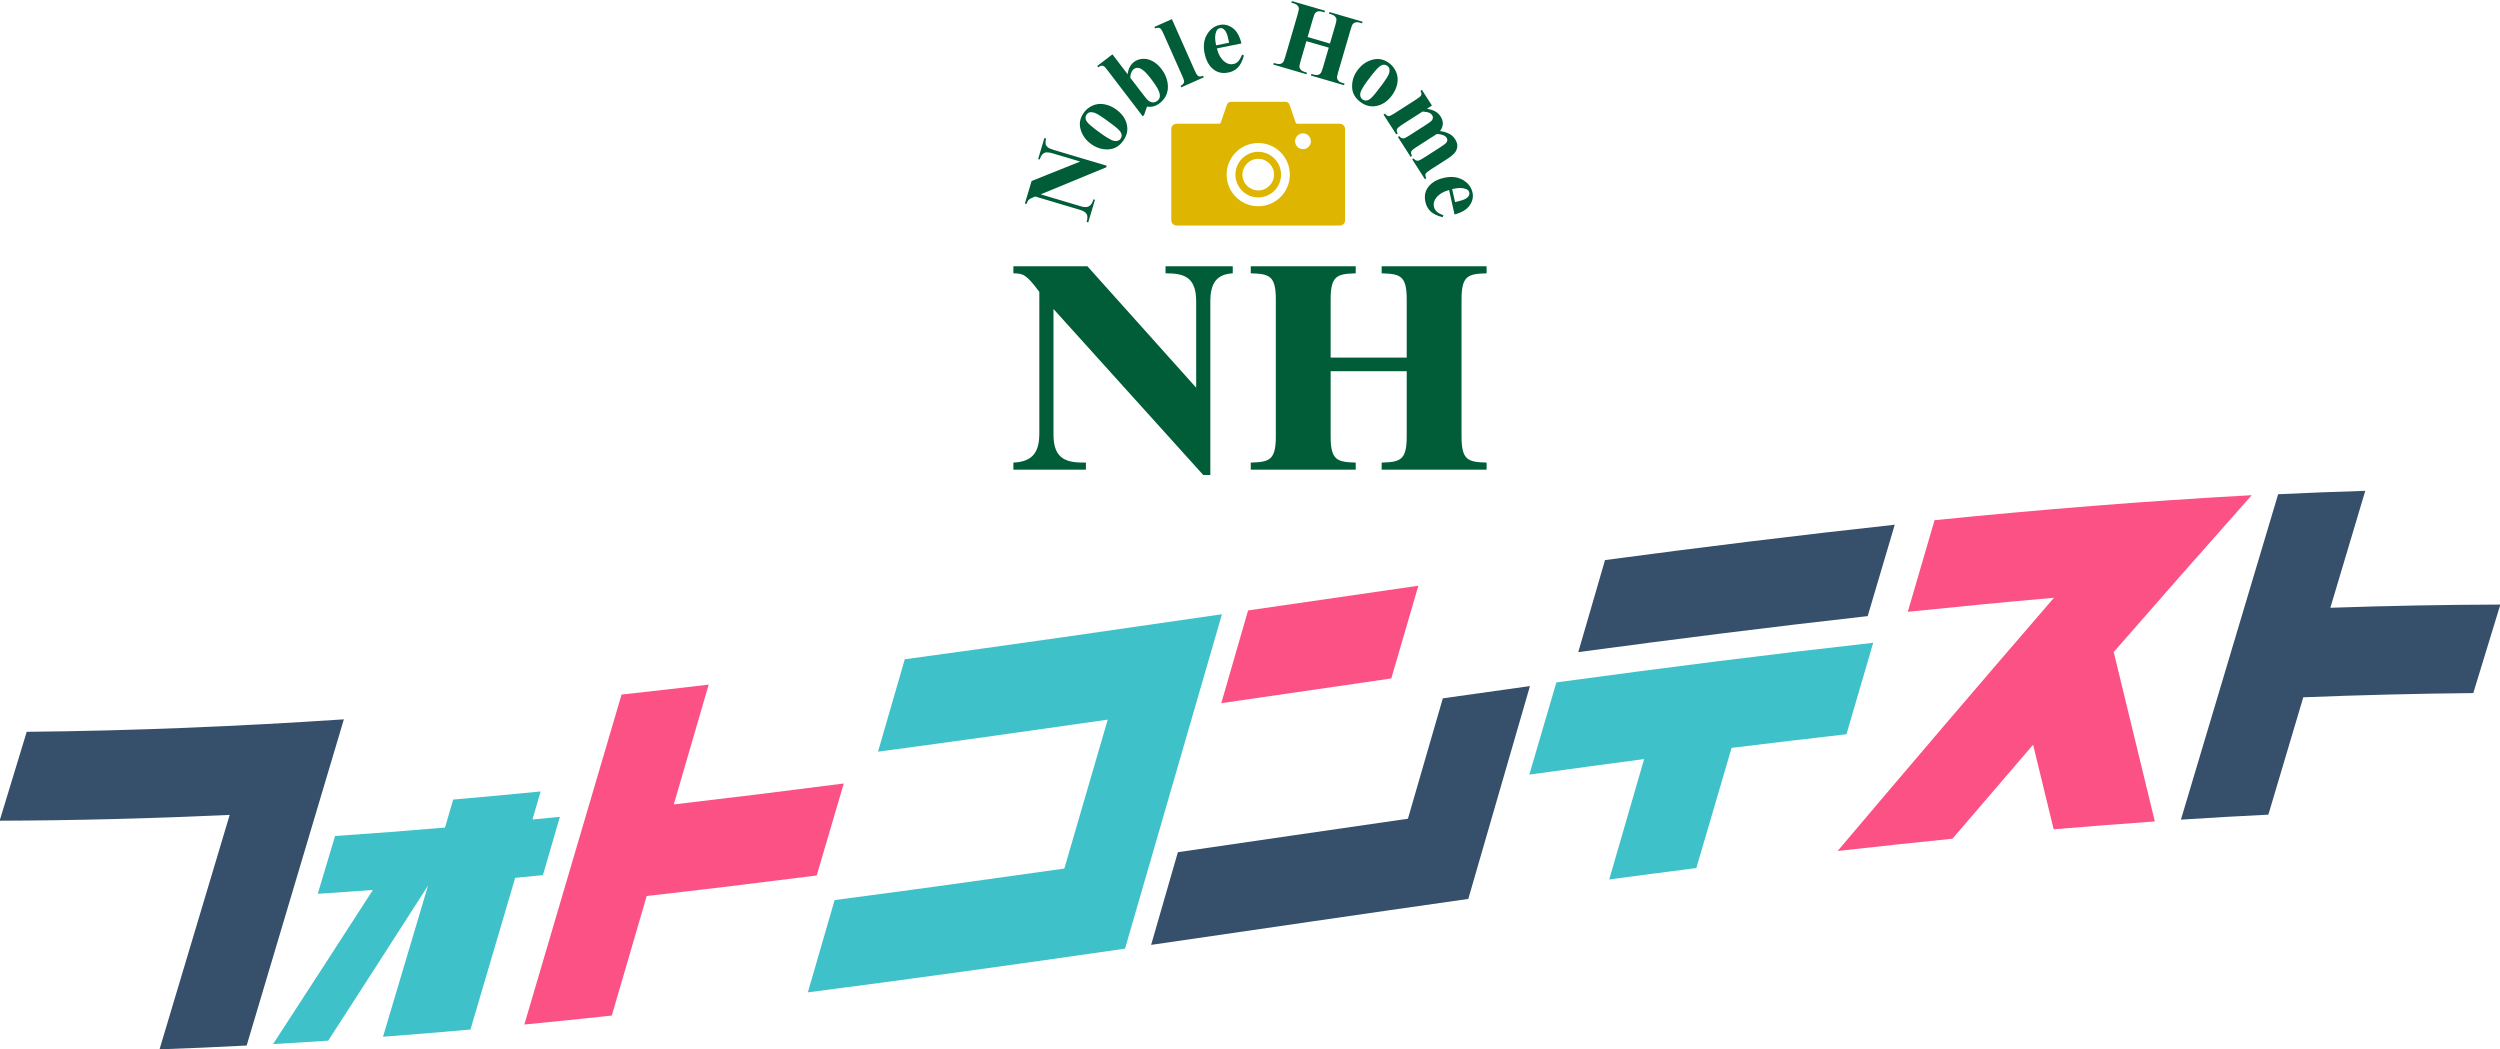 <?xml version="1.0" encoding="UTF-8"?><svg id="_イヤー_1" xmlns="http://www.w3.org/2000/svg" viewBox="0 0 1120 470"><defs><style>.cls-1{fill:#364f6b;}.cls-2{fill:#3fc1c9;}.cls-3{fill:#fc5185;}.cls-4{fill:#005d38;}.cls-5{fill:#deb500;}</style></defs><g><path class="cls-1" d="M154.06,322.25c-14.49,48.72-29.01,97.44-43.56,146.15-13,.68-26.02,1.25-39.03,1.7,10.49-35,20.97-70.01,31.43-105.02-34.34,1.58-68.68,2.48-103.06,2.6,4.05-13.27,8.09-26.55,12.13-39.83,47.43-.45,94.76-2.43,142.09-5.59Z"/><path class="cls-2" d="M250.83,365.92c-3.04,10.46-4.56,15.69-7.6,26.14-4.97,.49-7.46,.74-12.43,1.21-6.67,22.65-13.35,45.31-20.03,67.96-13.05,1.17-26.11,2.25-39.18,3.24,6.73-22.57,13.45-45.14,20.17-67.71-14.86,23.18-29.77,46.34-44.73,69.46-9.88,.66-14.82,.97-24.7,1.53,14.96-22.98,29.87-46,44.73-69.05-9.88,.73-14.82,1.08-24.7,1.72,3.1-10.35,4.65-15.53,7.75-25.89,16.43-1.12,32.85-2.37,49.26-3.79,1.46-5.01,2.19-7.52,3.65-12.53,13.07-1.13,26.13-2.35,39.18-3.64-1.46,5.03-2.19,7.55-3.65,12.58,4.91-.48,7.37-.73,12.28-1.22Z"/><path class="cls-3" d="M378.01,351c-4.04,13.74-8.09,27.47-12.13,41.21-25.37,3.23-50.75,6.31-76.16,9.19-5.21,17.86-10.43,35.72-15.64,53.57-13.05,1.41-26.11,2.75-39.18,4.02,14.54-49.27,29.06-98.55,43.56-147.83,13.02-1.42,26.03-2.91,39.03-4.45-5.21,17.89-10.43,35.79-15.64,53.68,25.41-2.96,50.79-6.1,76.16-9.39Z"/><path class="cls-2" d="M547.43,275.19c-14.47,49.94-28.94,99.87-43.42,149.81-47.32,6.82-94.67,13.46-142.09,19.57,4-13.78,7.99-27.56,11.99-41.34,34.33-4.5,68.63-9.24,102.91-14.12,6.48-22.23,12.96-44.47,19.44-66.71-34.28,4.93-68.58,9.75-102.91,14.35,4-13.8,7.99-27.6,11.99-41.4,47.4-6.44,94.75-13.27,142.09-20.17Z"/><path class="cls-1" d="M646.39,312.85c13.01-1.85,26.02-3.69,39.03-5.49-9.21,31.79-18.42,63.57-27.63,95.36-47.38,6.73-94.73,13.71-142.09,20.59,4-13.84,7.99-27.69,11.99-41.53,34.35-5.01,68.7-10.04,103.06-14.99,5.21-17.98,10.43-35.96,15.64-53.94Z"/><path class="cls-3" d="M635.43,262.41c-4.04,13.84-8.09,27.69-12.13,41.53-25.39,3.67-50.77,7.37-76.16,11.08,4-13.85,7.99-27.69,11.99-41.54,25.43-3.71,50.87-7.42,76.31-11.08Z"/><path class="cls-2" d="M685.13,347.03c4.04-13.77,8.09-27.54,12.13-41.31,47.25-6.45,94.54-12.47,141.94-17.75-4,13.66-7.99,27.31-11.99,40.97-17.16,1.96-34.31,4-51.46,6.11-5.26,17.95-10.53,35.89-15.79,53.84-13.02,1.66-26.03,3.36-39.03,5.11,5.21-17.98,10.43-35.95,15.64-53.93-17.16,2.27-34.31,4.6-51.46,6.96Z"/><path class="cls-1" d="M848.85,235.07c-4.05,13.65-8.09,27.3-12.13,40.95-43.29,4.85-86.49,10.31-129.66,16.14,3.99-13.75,7.99-27.5,11.99-41.25,43.21-5.76,86.47-11.12,129.81-15.84Z"/><path class="cls-3" d="M1008.77,221.85c-20.72,23.32-41.33,46.75-61.83,70.26,6.14,25.29,12.28,50.59,18.42,75.89-15.11,1.09-30.22,2.26-45.32,3.52-3.07-12.63-6.14-25.26-9.21-37.89-12.06,14.01-24.1,28.05-36.11,42.1-17.16,1.74-34.31,3.58-51.46,5.51,32.11-37.98,64.4-75.81,96.92-113.44-21.85,1.92-43.67,4.02-65.49,6.28,3.99-13.68,7.99-27.36,11.99-41.04,47.29-4.75,94.63-8.6,142.09-11.2Z"/><path class="cls-1" d="M1120.16,270.83c-4.05,13.22-8.09,26.45-12.13,39.67-25.4,.24-50.77,.88-76.16,1.89-5.22,17.52-10.43,35.05-15.64,52.57-13.06,.64-26.12,1.39-39.18,2.24,14.49-48.61,29.01-97.21,43.56-145.79,13.01-.62,26.02-1.12,39.03-1.51-5.22,17.46-10.43,34.92-15.64,52.38,25.39-.87,50.76-1.36,76.16-1.44Z"/></g><g><path class="cls-4" d="M666,122.45v-3.17h-47.02v3.17c8.19,.26,11.23,.92,11.23,11.62v26.15h-34.08v-26.15c0-10.7,3.04-11.36,11.23-11.62v-3.17h-47.02v3.17c8.19,.26,11.23,.92,11.23,11.62v61.55c0,10.7-3.04,11.36-11.23,11.62v3.17h47.02v-3.17c-8.19-.26-11.23-.92-11.23-11.62v-29.33h34.08v29.33c0,10.7-3.04,11.36-11.23,11.62v3.17h47.02v-3.17c-8.19-.26-11.23-.92-11.23-11.62v-61.55c0-10.7,3.04-11.36,11.23-11.62Zm-43.86-70.43c-.59-.06-1.16-.43-1.7-1.12l-.63,.4,5.7,8.89,.63-.4c-.42-.82-.51-1.47-.28-1.96,.23-.49,.95-1.12,2.16-1.9l9.29-5.95c1.33,.06,2.37,.27,3.12,.6,.52,.24,.93,.61,1.24,1.1,.21,.33,.3,.71,.26,1.14-.04,.43-.21,.83-.53,1.21-.32,.37-1.25,1.06-2.82,2.06l-7.42,4.75c-1,.64-1.69,1.01-2.05,1.11-.36,.1-.74,.08-1.13-.06-.39-.14-.75-.44-1.09-.91l-.63,.4,5.7,8.89,.63-.4c-.46-.83-.56-1.53-.29-2.1,.18-.41,.89-1.01,2.13-1.81l9.29-5.95c1.12,.05,2.05,.23,2.78,.52,.73,.29,1.27,.7,1.6,1.22,.23,.35,.32,.73,.29,1.12-.03,.39-.22,.79-.56,1.18-.34,.39-1.28,1.08-2.82,2.07l-7.43,4.76c-1.19,.76-2.02,1.14-2.49,1.13-.69-.03-1.29-.37-1.8-1.03l-.63,.4,5.7,8.89,.63-.4c-.4-.83-.51-1.47-.35-1.92,.16-.45,.91-1.09,2.23-1.94l7.07-4.53c1.85-1.18,3.1-2.18,3.77-3,.67-.81,1.05-1.75,1.15-2.8,.1-1.05-.23-2.17-.99-3.36-.63-.98-1.47-1.76-2.54-2.34-1.07-.58-2.46-1.01-4.19-1.28,.79-1.08,1.21-2.16,1.25-3.23,.04-1.08-.3-2.16-1-3.27-.61-.96-1.38-1.7-2.3-2.24-.92-.54-2.2-.95-3.83-1.23l2.25-1.44-4.49-7.01-.63,.4c.39,.83,.51,1.48,.34,1.92-.17,.45-.91,1.09-2.22,1.93l-9.78,6.26c-1.32,.85-2.19,1.25-2.59,1.21Zm-13.96-20.6c-1.68,2.29-2.5,4.8-2.44,7.52,.06,2.72,1.32,4.99,3.79,6.81,2.52,1.85,5.19,2.35,8.02,1.5,2.34-.7,4.37-2.22,6.09-4.56,1.19-1.62,1.97-3.35,2.33-5.18,.36-1.83,.2-3.57-.48-5.21-.69-1.64-1.74-2.99-3.17-4.04-2.38-1.75-4.89-2.25-7.55-1.49-2.66,.75-4.85,2.31-6.59,4.67Zm4.16,5.13c1.75-2.38,3.19-4.19,4.31-5.43,1.12-1.24,2.06-1.93,2.82-2.07,.76-.14,1.44,.01,2.04,.45,.49,.36,.8,.78,.92,1.25,.18,.66,.11,1.45-.22,2.36-.33,.91-1.23,2.37-2.7,4.38-2.51,3.41-4.29,5.59-5.35,6.54-.68,.61-1.4,.94-2.15,1.01-.57,.04-1.12-.14-1.65-.53-.54-.4-.86-.97-.96-1.72-.1-.75,.09-1.59,.58-2.52,.64-1.22,1.43-2.46,2.36-3.72Zm-90.19,85.89c8.06,0,13.74,1.45,13.74,12.55v38.7l-48.74-54.41h-33.15v3.17c4.23,.13,5.55,.13,11.62,8.32v63.4c0,8.32-2.91,12.68-11.62,13.07v3.17h32.49v-3.17c-8.72,.14-14.53-1.45-14.53-12.54v-56.27l67.1,74.37h3.17v-77.8c0-8.05,2.77-12.15,10.04-12.55v-3.17h-30.11v3.17Zm-61.29-32.89c.38-.39,1.05-.77,2-1.14l.91-.38,20.06,5.98c1.53,.46,2.52,1.08,2.98,1.88,.46,.8,.46,1.98,0,3.54l.71,.21,3.02-10.12-.71-.21-.2,.68c-.29,.97-.84,1.75-1.64,2.33-.81,.58-2.04,.63-3.69,.13l-18.05-5.38,29.35-12.12,.21-.71-23.63-7.04c-1.36-.41-2.29-.81-2.78-1.21-.49-.4-.8-.84-.92-1.33-.12-.49-.08-1.36,.12-2.61l-.71-.21-2.8,9.4,.71,.21c.44-1.59,1.17-2.59,2.2-3.02,.76-.31,2-.2,3.73,.31l12.19,3.63-21.77,8.74-3,10.07,.71,.21c.29-.86,.62-1.48,1-1.86Zm28.09-24.93c2.32,1.64,4.84,2.41,7.56,2.3,2.72-.11,4.96-1.41,6.74-3.92,1.81-2.55,2.26-5.23,1.35-8.05-.75-2.33-2.3-4.33-4.67-6-1.64-1.16-3.38-1.91-5.22-2.24-1.84-.33-3.57-.14-5.21,.58-1.63,.72-2.96,1.8-3.98,3.25-1.71,2.41-2.16,4.94-1.36,7.58,.8,2.64,2.4,4.81,4.79,6.5Zm-2.16-13.3c.35-.5,.76-.81,1.23-.95,.66-.19,1.45-.13,2.37,.18,.92,.31,2.39,1.19,4.43,2.62,3.45,2.44,5.67,4.19,6.63,5.23,.62,.67,.97,1.38,1.05,2.13,.05,.57-.12,1.12-.5,1.65-.39,.55-.95,.88-1.7,.99-.74,.11-1.59-.06-2.53-.53-1.23-.62-2.48-1.38-3.76-2.29-2.41-1.71-4.25-3.11-5.51-4.21-1.26-1.1-1.97-2.02-2.12-2.78-.15-.76-.02-1.44,.41-2.05Zm160.06,28.34c-2.7,.61-4.82,1.73-6.37,3.37-1.92,2.03-2.55,4.52-1.89,7.48,.38,1.72,1.17,3.13,2.35,4.24,1.18,1.1,2.97,1.95,5.35,2.55l.38-.85c-1.4-.52-2.42-1.08-3.04-1.67-.63-.59-1.03-1.31-1.23-2.17-.31-1.38,.02-2.7,.98-3.95,1.25-1.63,3.19-2.81,5.81-3.54l2.45,10.97c3.19-.84,5.44-2.19,6.75-4.04,1.31-1.85,1.74-3.79,1.29-5.81-.54-2.42-1.99-4.3-4.34-5.65-2.36-1.35-5.19-1.66-8.49-.91Zm4.46,4.91c2.18-.49,4-.46,5.44,.1,.82,.31,1.32,.83,1.48,1.57,.11,.5,.07,.93-.11,1.28-.32,.62-.87,1.16-1.66,1.6-.79,.44-2.32,.92-4.59,1.43l-1.3-5.82,.74-.17Zm-96.6-57.06c-.6,.62-1.34,1.02-2.2,1.19-1.39,.28-2.7-.07-3.93-1.07-1.61-1.3-2.74-3.27-3.42-5.93l11.01-2.24c-.78-3.23-2.08-5.53-3.9-6.88-1.83-1.35-3.76-1.83-5.78-1.42-2.43,.49-4.34,1.91-5.74,4.26-1.4,2.35-1.77,5.19-1.09,8.53,.55,2.73,1.63,4.89,3.23,6.48,1.99,1.98,4.47,2.66,7.44,2.06,1.73-.35,3.15-1.11,4.28-2.28,1.13-1.17,2.02-2.95,2.66-5.34l-.84-.4c-.55,1.4-1.13,2.41-1.73,3.03Zm-10.04-7.94c-.45-2.21-.38-4.04,.21-5.48,.32-.82,.86-1.31,1.6-1.46,.5-.1,.93-.05,1.28,.14,.62,.33,1.14,.9,1.56,1.71,.42,.8,.87,2.36,1.34,4.65l-5.84,1.19-.15-.75Zm-51.15,9.86c.38-.04,.75,.06,1.12,.3,.25,.16,.74,.72,1.47,1.67l15.8,20.68,.59-.45,1.35-3.85c1.14,.13,2.15,.07,3.04-.17,.89-.24,1.78-.7,2.65-1.37,1.51-1.15,2.56-2.56,3.16-4.21,.6-1.66,.69-3.48,.29-5.46-.4-1.99-1.28-3.86-2.64-5.64-1.2-1.57-2.54-2.75-4.01-3.54-1.47-.78-2.95-1.13-4.43-1.03-1.48,.09-2.77,.56-3.88,1.41-1.61,1.23-2.56,3.07-2.84,5.52l-6.82-8.93-6.81,5.2,.45,.59c.62-.44,1.12-.68,1.5-.71Zm14.44,1.51c.76-.58,1.63-.71,2.59-.38,1.34,.45,2.96,1.93,4.86,4.43,1.99,2.6,3.22,4.51,3.7,5.73,.48,1.22,.64,2.15,.47,2.81-.16,.66-.54,1.22-1.13,1.67-.68,.52-1.41,.74-2.17,.65-.76-.09-1.47-.43-2.11-1.03-.38-.35-1.13-1.27-2.26-2.74l-5.54-7.25c.05-1.83,.58-3.12,1.57-3.88Zm11.6-18.35c.48,.23,1.01,1.01,1.6,2.33l8.6,19.35c.59,1.33,.82,2.21,.68,2.63-.2,.64-.72,1.15-1.54,1.55l.3,.68,10.1-4.49-.3-.68c-.92,.35-1.62,.4-2.09,.17-.47-.23-1-1.01-1.59-2.34l-10.31-23.21-7.83,3.48,.3,.68c.92-.34,1.61-.4,2.09-.16Zm65.92,19.94l-.93-.27c-.79-.23-1.38-.55-1.76-.97-.38-.41-.6-.83-.65-1.25-.05-.42,.14-1.37,.57-2.85l2.56-8.76,10.01,2.92-2.56,8.76c-.43,1.45-.76,2.33-1.02,2.63-.35,.42-.74,.68-1.16,.78-.58,.16-1.28,.11-2.12-.13l-.92-.27-.21,.72,14.84,4.33,.21-.72-.92-.27c-.79-.23-1.39-.56-1.78-.97-.39-.42-.61-.83-.66-1.25-.05-.42,.15-1.37,.58-2.85l5.45-18.66c.43-1.46,.76-2.33,1.02-2.63,.35-.42,.74-.68,1.16-.78,.58-.16,1.28-.11,2.12,.13l.92,.27,.21-.71-14.84-4.33-.21,.72,.92,.27c.79,.23,1.39,.56,1.78,.97,.39,.42,.61,.83,.66,1.25,.04,.42-.15,1.37-.58,2.85l-2.35,8.05-10.01-2.92,2.35-8.05c.43-1.45,.76-2.33,1.02-2.63,.35-.42,.73-.68,1.15-.78,.59-.15,1.29-.11,2.11,.13l.94,.27,.21-.72-14.84-4.33-.21,.72,.94,.27c.79,.23,1.38,.56,1.77,.97,.39,.41,.6,.83,.65,1.25,.04,.41-.15,1.37-.58,2.85l-5.45,18.66c-.43,1.45-.76,2.33-1.02,2.63-.34,.43-.72,.69-1.14,.78-.59,.15-1.29,.11-2.12-.13l-.94-.27-.21,.72,14.84,4.33,.21-.72Z"/><g><path class="cls-5" d="M563.69,68.01c-5.64,0-10.22,4.59-10.22,10.22s4.59,10.22,10.22,10.22,10.22-4.59,10.22-10.22-4.59-10.22-10.22-10.22Zm0,17.3c-3.91,0-7.08-3.17-7.08-7.08s3.17-7.08,7.08-7.08,7.08,3.17,7.08,7.08-3.17,7.08-7.08,7.08Z"/><path class="cls-5" d="M600.26,55.43h-19.07c-.37,0-.69-.25-.77-.61l-2.63-7.68c-.2-.9-1-1.53-1.92-1.53h-24.38c-.92,0-1.72,.64-1.92,1.53l-2.63,7.68c-.08,.36-.4,.61-.77,.61h-19.07c-1.3,0-2.36,1.06-2.36,2.36v40.89c0,1.3,1.06,2.36,2.36,2.36h73.13c1.3,0,2.36-1.06,2.36-2.36V57.79c0-1.3-1.06-2.36-2.36-2.36Zm-36.57,36.96c-7.82,0-14.16-6.34-14.16-14.16s6.34-14.16,14.16-14.16,14.16,6.34,14.16,14.16-6.34,14.16-14.16,14.16Zm20.05-25.56c-1.95,0-3.54-1.58-3.54-3.54s1.58-3.54,3.54-3.54,3.54,1.58,3.54,3.54-1.58,3.54-3.54,3.54Z"/></g></g></svg>